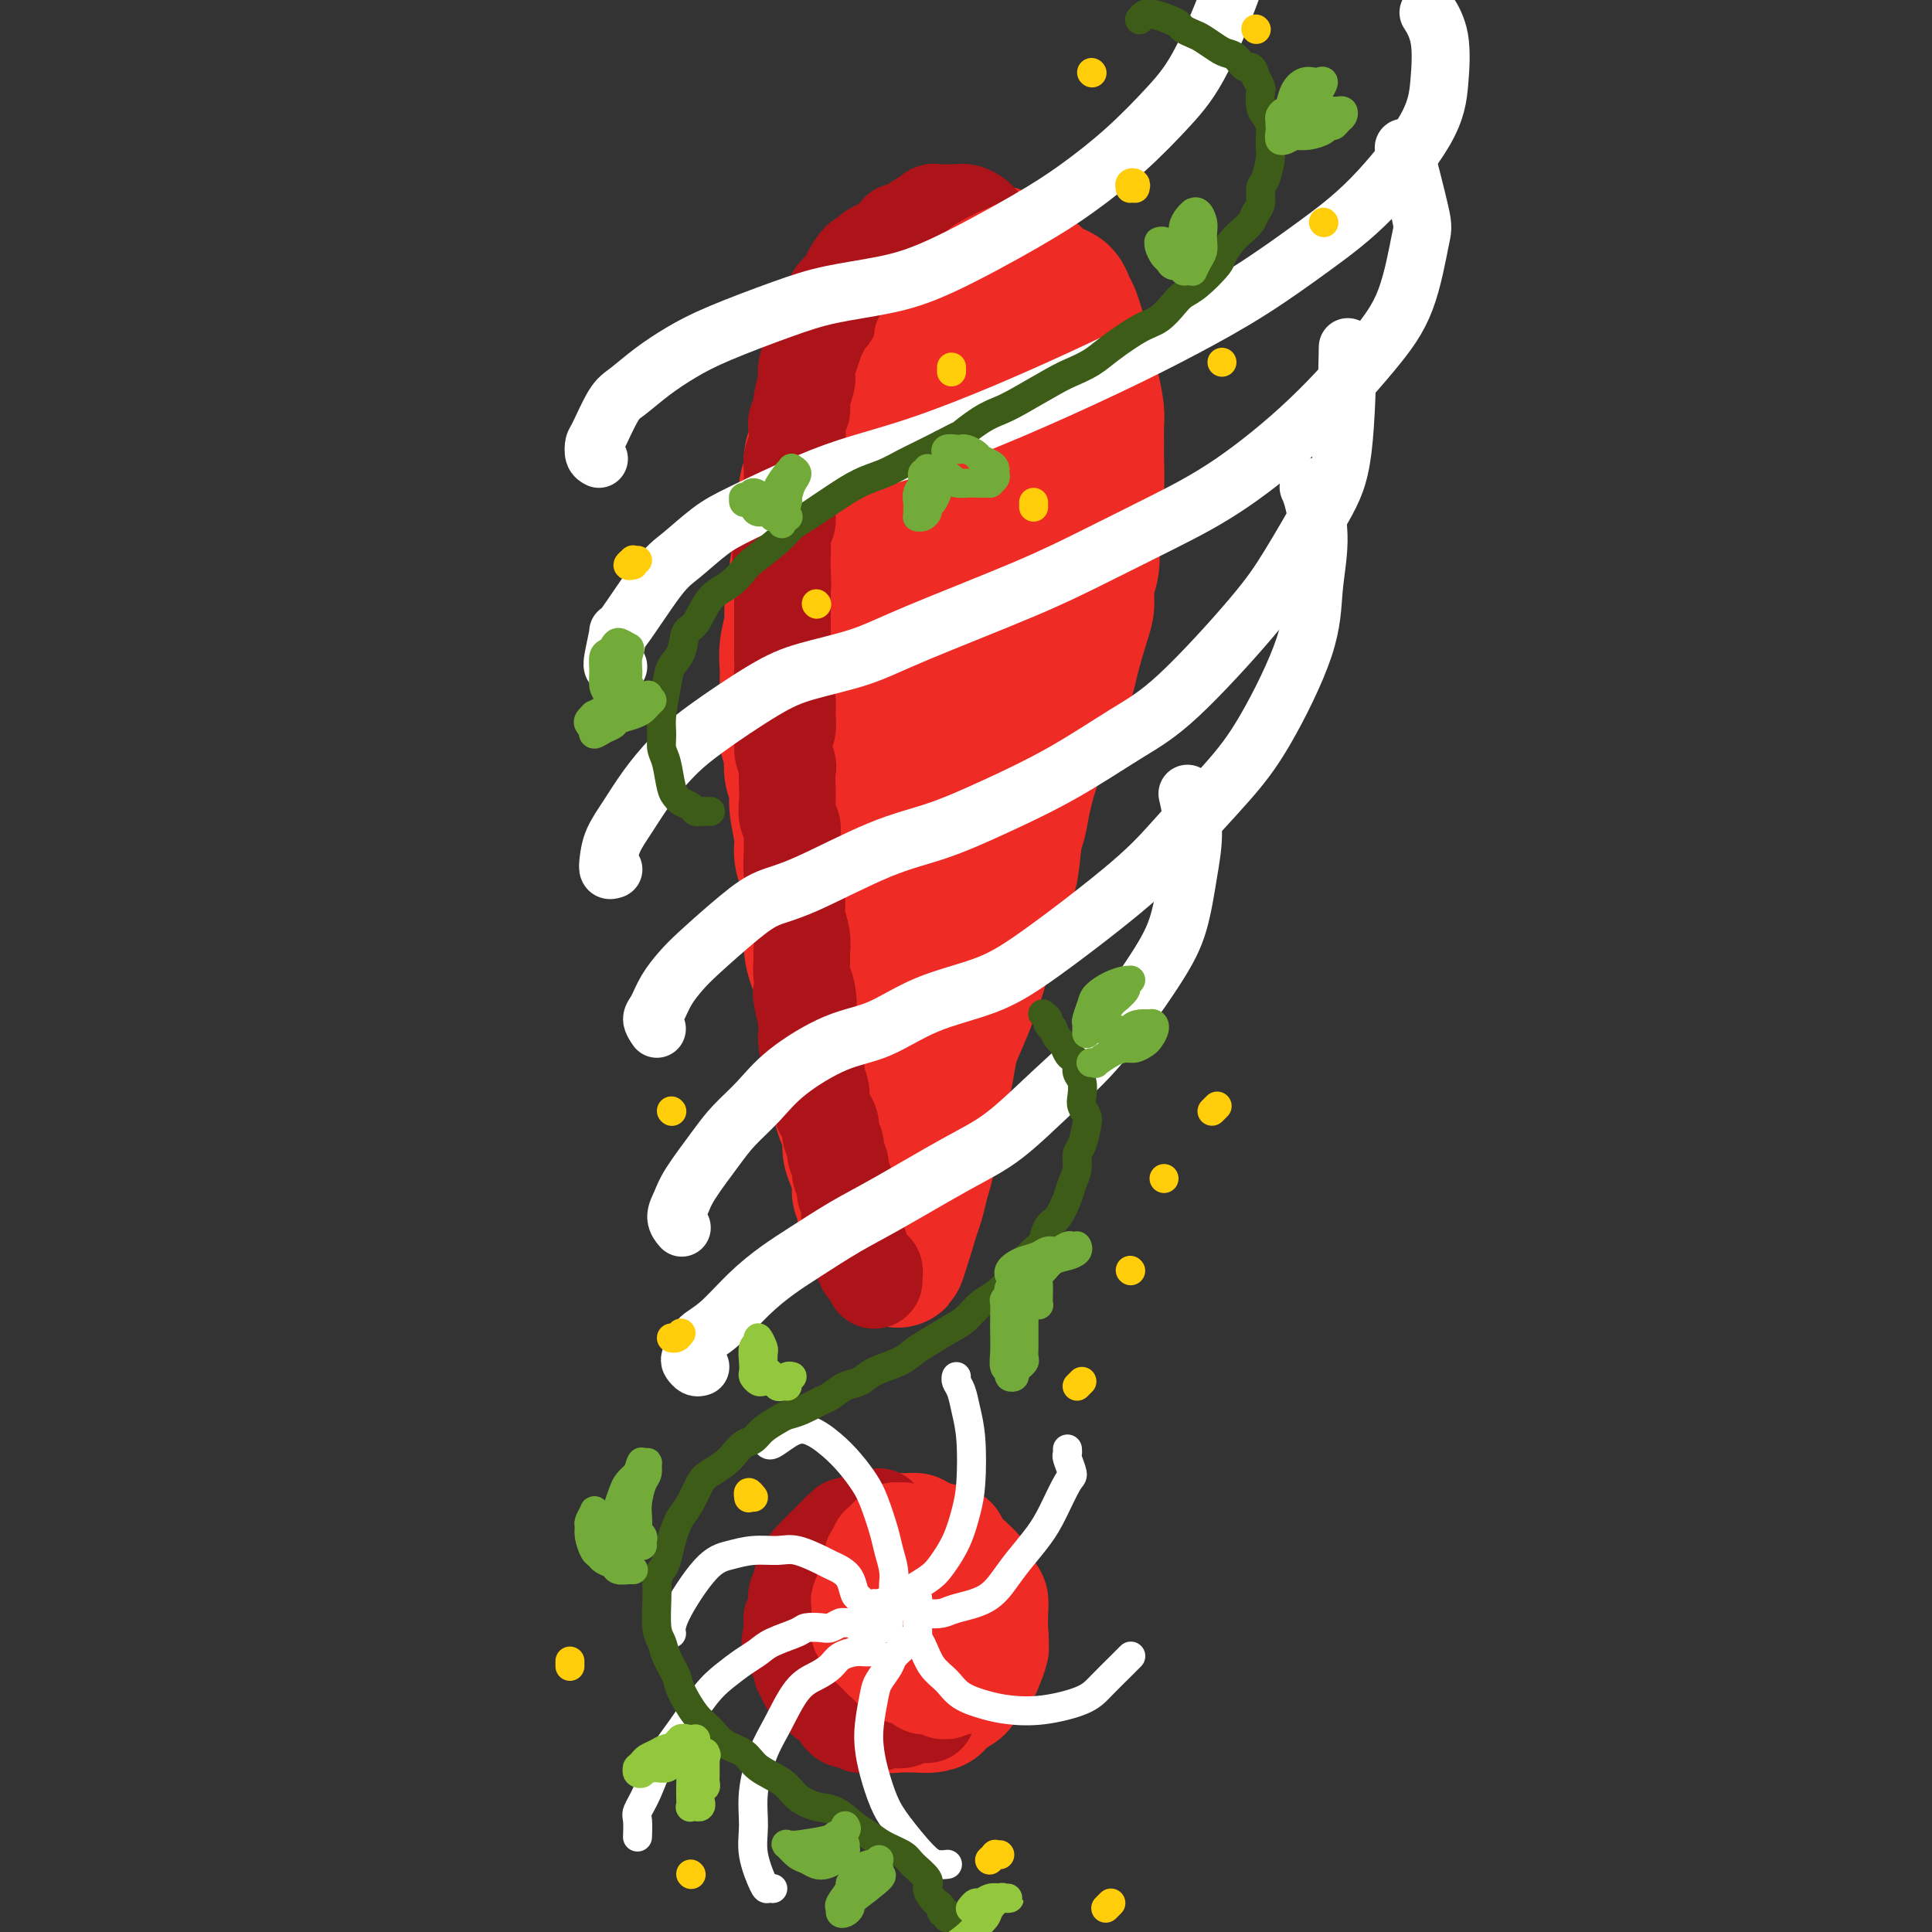 <svg viewBox='0 0 400 400' version='1.1' xmlns='http://www.w3.org/2000/svg' xmlns:xlink='http://www.w3.org/1999/xlink'><rect x="0" y="0" width="400" height="400" fill="#333333" stroke="none"/><g fill='none' stroke='rgb(238,43,36)' stroke-width='28' stroke-linecap='round' stroke-linejoin='round'><path d='M181,255c-0.022,0.096 -0.043,0.192 0,0c0.043,-0.192 0.151,-0.671 0,-1c-0.151,-0.329 -0.562,-0.509 -1,-1c-0.438,-0.491 -0.905,-1.293 -1,-2c-0.095,-0.707 0.181,-1.319 0,-2c-0.181,-0.681 -0.818,-1.431 -1,-2c-0.182,-0.569 0.092,-0.957 0,-2c-0.092,-1.043 -0.549,-2.741 -1,-4c-0.451,-1.259 -0.895,-2.080 -1,-3c-0.105,-0.920 0.130,-1.940 0,-3c-0.130,-1.060 -0.626,-2.161 -1,-3c-0.374,-0.839 -0.626,-1.416 -1,-3c-0.374,-1.584 -0.870,-4.175 -1,-6c-0.130,-1.825 0.106,-2.884 0,-4c-0.106,-1.116 -0.553,-2.290 -1,-4c-0.447,-1.710 -0.894,-3.958 -1,-5c-0.106,-1.042 0.130,-0.879 0,-2c-0.130,-1.121 -0.627,-3.527 -1,-5c-0.373,-1.473 -0.621,-2.014 -1,-3c-0.379,-0.986 -0.890,-2.416 -1,-4c-0.110,-1.584 0.182,-3.320 0,-5c-0.182,-1.680 -0.837,-3.303 -1,-5c-0.163,-1.697 0.168,-3.469 0,-5c-0.168,-1.531 -0.833,-2.821 -1,-4c-0.167,-1.179 0.165,-2.247 0,-4c-0.165,-1.753 -0.828,-4.192 -1,-6c-0.172,-1.808 0.146,-2.987 0,-4c-0.146,-1.013 -0.756,-1.861 -1,-3c-0.244,-1.139 -0.122,-2.570 0,-4'/><path d='M164,156c-0.845,-6.675 -0.958,-3.362 -1,-3c-0.042,0.362 -0.012,-2.225 0,-4c0.012,-1.775 0.007,-2.737 0,-4c-0.007,-1.263 -0.017,-2.826 0,-4c0.017,-1.174 0.061,-1.959 0,-3c-0.061,-1.041 -0.228,-2.339 0,-4c0.228,-1.661 0.850,-3.684 1,-5c0.150,-1.316 -0.171,-1.926 0,-3c0.171,-1.074 0.834,-2.613 1,-4c0.166,-1.387 -0.166,-2.621 0,-4c0.166,-1.379 0.828,-2.904 1,-4c0.172,-1.096 -0.146,-1.763 0,-3c0.146,-1.237 0.756,-3.044 1,-4c0.244,-0.956 0.120,-1.060 0,-2c-0.120,-0.940 -0.238,-2.715 0,-4c0.238,-1.285 0.833,-2.079 1,-3c0.167,-0.921 -0.092,-1.970 0,-3c0.092,-1.030 0.535,-2.043 1,-3c0.465,-0.957 0.952,-1.859 1,-3c0.048,-1.141 -0.343,-2.521 0,-4c0.343,-1.479 1.419,-3.058 2,-4c0.581,-0.942 0.666,-1.249 1,-2c0.334,-0.751 0.918,-1.948 1,-3c0.082,-1.052 -0.339,-1.958 0,-3c0.339,-1.042 1.437,-2.218 2,-3c0.563,-0.782 0.591,-1.168 1,-2c0.409,-0.832 1.198,-2.110 2,-3c0.802,-0.890 1.617,-1.393 2,-2c0.383,-0.607 0.334,-1.317 1,-2c0.666,-0.683 2.047,-1.338 3,-2c0.953,-0.662 1.476,-1.331 2,-2'/><path d='M187,57c2.352,-2.879 1.732,-2.078 2,-2c0.268,0.078 1.423,-0.567 2,-1c0.577,-0.433 0.577,-0.656 1,-1c0.423,-0.344 1.268,-0.811 2,-1c0.732,-0.189 1.352,-0.099 2,0c0.648,0.099 1.323,0.208 2,0c0.677,-0.208 1.355,-0.732 2,-1c0.645,-0.268 1.257,-0.279 2,0c0.743,0.279 1.618,0.848 2,1c0.382,0.152 0.273,-0.114 1,0c0.727,0.114 2.292,0.607 3,1c0.708,0.393 0.560,0.686 1,1c0.440,0.314 1.469,0.648 2,1c0.531,0.352 0.566,0.724 1,1c0.434,0.276 1.268,0.458 2,1c0.732,0.542 1.362,1.443 2,2c0.638,0.557 1.284,0.771 2,1c0.716,0.229 1.501,0.473 2,1c0.499,0.527 0.712,1.337 1,2c0.288,0.663 0.651,1.178 1,2c0.349,0.822 0.685,1.950 1,3c0.315,1.050 0.610,2.021 1,3c0.390,0.979 0.875,1.965 1,3c0.125,1.035 -0.110,2.119 0,3c0.110,0.881 0.565,1.559 1,3c0.435,1.441 0.849,3.646 1,5c0.151,1.354 0.038,1.857 0,3c-0.038,1.143 0.000,2.925 0,4c-0.000,1.075 -0.039,1.443 0,3c0.039,1.557 0.154,4.302 0,6c-0.154,1.698 -0.577,2.349 -1,3'/><path d='M226,104c-0.150,3.670 -0.026,3.346 0,4c0.026,0.654 -0.048,2.285 0,4c0.048,1.715 0.216,3.512 0,5c-0.216,1.488 -0.817,2.665 -1,4c-0.183,1.335 0.050,2.829 0,4c-0.050,1.171 -0.385,2.021 -1,4c-0.615,1.979 -1.512,5.088 -2,7c-0.488,1.912 -0.567,2.627 -1,4c-0.433,1.373 -1.219,3.405 -2,5c-0.781,1.595 -1.557,2.752 -2,4c-0.443,1.248 -0.553,2.588 -1,4c-0.447,1.412 -1.232,2.895 -2,5c-0.768,2.105 -1.519,4.830 -2,7c-0.481,2.170 -0.691,3.783 -1,5c-0.309,1.217 -0.717,2.036 -1,4c-0.283,1.964 -0.442,5.072 -1,7c-0.558,1.928 -1.514,2.675 -2,4c-0.486,1.325 -0.500,3.228 -1,5c-0.500,1.772 -1.486,3.414 -2,5c-0.514,1.586 -0.558,3.117 -1,5c-0.442,1.883 -1.283,4.117 -2,6c-0.717,1.883 -1.309,3.414 -2,5c-0.691,1.586 -1.482,3.228 -2,5c-0.518,1.772 -0.765,3.674 -1,5c-0.235,1.326 -0.458,2.076 -1,4c-0.542,1.924 -1.402,5.022 -2,7c-0.598,1.978 -0.934,2.837 -1,4c-0.066,1.163 0.137,2.631 0,4c-0.137,1.369 -0.614,2.638 -1,4c-0.386,1.362 -0.682,2.818 -1,4c-0.318,1.182 -0.659,2.091 -1,3'/><path d='M189,251c-5.637,19.018 -2.229,5.564 -1,1c1.229,-4.564 0.281,-0.238 0,1c-0.281,1.238 0.106,-0.613 0,-2c-0.106,-1.387 -0.704,-2.310 -1,-4c-0.296,-1.690 -0.290,-4.148 0,-7c0.290,-2.852 0.862,-6.098 1,-9c0.138,-2.902 -0.160,-5.461 0,-10c0.160,-4.539 0.779,-11.057 1,-16c0.221,-4.943 0.045,-8.309 0,-12c-0.045,-3.691 0.039,-7.707 0,-11c-0.039,-3.293 -0.203,-5.862 0,-11c0.203,-5.138 0.774,-12.845 1,-18c0.226,-5.155 0.108,-7.758 0,-11c-0.108,-3.242 -0.205,-7.123 0,-11c0.205,-3.877 0.713,-7.750 1,-11c0.287,-3.250 0.355,-5.878 1,-10c0.645,-4.122 1.869,-9.737 3,-14c1.131,-4.263 2.168,-7.172 3,-10c0.832,-2.828 1.457,-5.573 2,-8c0.543,-2.427 1.003,-4.534 2,-7c0.997,-2.466 2.533,-5.290 3,-7c0.467,-1.710 -0.133,-2.306 0,-3c0.133,-0.694 1.000,-1.487 1,-2c-0.000,-0.513 -0.868,-0.748 -1,-1c-0.132,-0.252 0.470,-0.523 0,0c-0.470,0.523 -2.013,1.839 -3,3c-0.987,1.161 -1.419,2.167 -2,4c-0.581,1.833 -1.310,4.494 -2,7c-0.690,2.506 -1.340,4.859 -2,9c-0.660,4.141 -1.330,10.071 -2,16'/><path d='M194,97c-0.635,6.171 -0.223,9.100 0,13c0.223,3.900 0.256,8.773 0,13c-0.256,4.227 -0.801,7.809 -1,11c-0.199,3.191 -0.052,5.991 0,9c0.052,3.009 0.009,6.227 0,8c-0.009,1.773 0.017,2.101 0,2c-0.017,-0.101 -0.075,-0.632 0,-1c0.075,-0.368 0.284,-0.575 1,-4c0.716,-3.425 1.938,-10.069 3,-15c1.062,-4.931 1.962,-8.149 3,-12c1.038,-3.851 2.212,-8.335 3,-12c0.788,-3.665 1.188,-6.510 2,-9c0.812,-2.490 2.035,-4.623 3,-6c0.965,-1.377 1.673,-1.998 2,-2c0.327,-0.002 0.274,0.615 0,2c-0.274,1.385 -0.769,3.539 -1,6c-0.231,2.461 -0.200,5.229 -1,10c-0.800,4.771 -2.432,11.544 -3,15c-0.568,3.456 -0.071,3.594 0,4c0.071,0.406 -0.282,1.081 0,1c0.282,-0.081 1.200,-0.919 2,-2c0.800,-1.081 1.482,-2.406 2,-5c0.518,-2.594 0.871,-6.458 1,-8c0.129,-1.542 0.035,-0.761 0,-1c-0.035,-0.239 -0.010,-1.497 0,-2c0.010,-0.503 0.005,-0.252 0,0'/></g>
<g fill='none' stroke='rgb(173,20,25)' stroke-width='20' stroke-linecap='round' stroke-linejoin='round'><path d='M181,265c0.006,0.081 0.012,0.162 0,0c-0.012,-0.162 -0.041,-0.568 0,-1c0.041,-0.432 0.151,-0.889 0,-1c-0.151,-0.111 -0.563,0.125 -1,0c-0.437,-0.125 -0.901,-0.610 -1,-1c-0.099,-0.390 0.166,-0.685 0,-1c-0.166,-0.315 -0.761,-0.652 -1,-1c-0.239,-0.348 -0.120,-0.708 0,-1c0.120,-0.292 0.242,-0.515 0,-1c-0.242,-0.485 -0.848,-1.232 -1,-2c-0.152,-0.768 0.151,-1.557 0,-2c-0.151,-0.443 -0.757,-0.541 -1,-1c-0.243,-0.459 -0.122,-1.278 0,-2c0.122,-0.722 0.244,-1.348 0,-2c-0.244,-0.652 -0.854,-1.329 -1,-2c-0.146,-0.671 0.172,-1.334 0,-2c-0.172,-0.666 -0.835,-1.333 -1,-2c-0.165,-0.667 0.167,-1.333 0,-2c-0.167,-0.667 -0.832,-1.334 -1,-2c-0.168,-0.666 0.161,-1.333 0,-2c-0.161,-0.667 -0.813,-1.336 -1,-2c-0.187,-0.664 0.089,-1.322 0,-2c-0.089,-0.678 -0.545,-1.375 -1,-2c-0.455,-0.625 -0.909,-1.178 -1,-2c-0.091,-0.822 0.182,-1.914 0,-3c-0.182,-1.086 -0.819,-2.167 -1,-3c-0.181,-0.833 0.095,-1.416 0,-2c-0.095,-0.584 -0.562,-1.167 -1,-2c-0.438,-0.833 -0.849,-1.917 -1,-3c-0.151,-1.083 -0.043,-2.167 0,-3c0.043,-0.833 0.022,-1.417 0,-2'/><path d='M167,211c-2.182,-8.889 -0.638,-4.110 0,-3c0.638,1.110 0.368,-1.447 0,-3c-0.368,-1.553 -0.834,-2.100 -1,-3c-0.166,-0.900 -0.030,-2.153 0,-3c0.030,-0.847 -0.045,-1.290 0,-2c0.045,-0.710 0.209,-1.689 0,-3c-0.209,-1.311 -0.792,-2.953 -1,-4c-0.208,-1.047 -0.042,-1.498 0,-2c0.042,-0.502 -0.042,-1.055 0,-2c0.042,-0.945 0.208,-2.284 0,-3c-0.208,-0.716 -0.792,-0.810 -1,-2c-0.208,-1.190 -0.042,-3.477 0,-5c0.042,-1.523 -0.041,-2.284 0,-3c0.041,-0.716 0.207,-1.389 0,-2c-0.207,-0.611 -0.786,-1.160 -1,-2c-0.214,-0.840 -0.062,-1.970 0,-3c0.062,-1.030 0.035,-1.959 0,-3c-0.035,-1.041 -0.076,-2.193 0,-3c0.076,-0.807 0.270,-1.270 0,-2c-0.270,-0.730 -1.004,-1.727 -1,-3c0.004,-1.273 0.747,-2.823 1,-4c0.253,-1.177 0.015,-1.982 0,-3c-0.015,-1.018 0.192,-2.249 0,-3c-0.192,-0.751 -0.784,-1.020 -1,-2c-0.216,-0.980 -0.058,-2.669 0,-4c0.058,-1.331 0.016,-2.303 0,-3c-0.016,-0.697 -0.004,-1.118 0,-2c0.004,-0.882 0.001,-2.226 0,-3c-0.001,-0.774 -0.000,-0.978 0,-2c0.000,-1.022 0.000,-2.864 0,-4c-0.000,-1.136 -0.000,-1.568 0,-2'/><path d='M162,123c-0.774,-14.215 -0.208,-5.752 0,-3c0.208,2.752 0.060,-0.206 0,-2c-0.060,-1.794 -0.031,-2.423 0,-3c0.031,-0.577 0.065,-1.103 0,-2c-0.065,-0.897 -0.228,-2.164 0,-3c0.228,-0.836 0.846,-1.239 1,-2c0.154,-0.761 -0.156,-1.880 0,-3c0.156,-1.120 0.778,-2.242 1,-3c0.222,-0.758 0.046,-1.151 0,-2c-0.046,-0.849 0.039,-2.152 0,-3c-0.039,-0.848 -0.203,-1.239 0,-2c0.203,-0.761 0.771,-1.892 1,-3c0.229,-1.108 0.118,-2.192 0,-3c-0.118,-0.808 -0.242,-1.339 0,-2c0.242,-0.661 0.849,-1.450 1,-2c0.151,-0.550 -0.153,-0.860 0,-2c0.153,-1.140 0.762,-3.110 1,-4c0.238,-0.890 0.105,-0.699 0,-1c-0.105,-0.301 -0.183,-1.093 0,-2c0.183,-0.907 0.627,-1.930 1,-3c0.373,-1.070 0.673,-2.187 1,-3c0.327,-0.813 0.679,-1.321 1,-2c0.321,-0.679 0.609,-1.529 1,-2c0.391,-0.471 0.883,-0.564 1,-1c0.117,-0.436 -0.142,-1.214 0,-2c0.142,-0.786 0.686,-1.581 1,-2c0.314,-0.419 0.399,-0.463 1,-1c0.601,-0.537 1.718,-1.567 2,-2c0.282,-0.433 -0.270,-0.271 0,-1c0.270,-0.729 1.363,-2.351 2,-3c0.637,-0.649 0.819,-0.324 1,0'/><path d='M179,54c2.334,-3.584 2.170,-1.542 2,-1c-0.170,0.542 -0.345,-0.414 0,-1c0.345,-0.586 1.210,-0.801 2,-1c0.790,-0.199 1.506,-0.382 2,-1c0.494,-0.618 0.767,-1.672 1,-2c0.233,-0.328 0.426,0.071 1,0c0.574,-0.071 1.530,-0.611 2,-1c0.470,-0.389 0.454,-0.626 1,-1c0.546,-0.374 1.656,-0.885 2,-1c0.344,-0.115 -0.076,0.165 0,0c0.076,-0.165 0.650,-0.776 1,-1c0.350,-0.224 0.478,-0.061 1,0c0.522,0.061 1.439,0.020 2,0c0.561,-0.020 0.765,-0.018 1,0c0.235,0.018 0.501,0.051 1,0c0.499,-0.051 1.230,-0.185 2,0c0.770,0.185 1.577,0.689 2,1c0.423,0.311 0.460,0.430 1,1c0.540,0.570 1.583,1.591 2,2c0.417,0.409 0.209,0.204 0,0'/></g>
<g fill='none' stroke='rgb(238,43,36)' stroke-width='20' stroke-linecap='round' stroke-linejoin='round'><path d='M191,322c-0.479,0.002 -0.957,0.004 -1,0c-0.043,-0.004 0.351,-0.015 0,0c-0.351,0.015 -1.445,0.056 -2,0c-0.555,-0.056 -0.571,-0.208 -1,0c-0.429,0.208 -1.270,0.777 -2,1c-0.730,0.223 -1.347,0.101 -2,0c-0.653,-0.101 -1.340,-0.182 -2,0c-0.660,0.182 -1.291,0.627 -2,1c-0.709,0.373 -1.496,0.676 -2,1c-0.504,0.324 -0.726,0.671 -1,1c-0.274,0.329 -0.599,0.641 -1,1c-0.401,0.359 -0.877,0.766 -1,1c-0.123,0.234 0.107,0.293 0,1c-0.107,0.707 -0.552,2.060 -1,3c-0.448,0.940 -0.901,1.467 -1,2c-0.099,0.533 0.156,1.073 0,2c-0.156,0.927 -0.722,2.240 -1,3c-0.278,0.760 -0.269,0.966 0,2c0.269,1.034 0.797,2.897 1,4c0.203,1.103 0.081,1.447 0,2c-0.081,0.553 -0.122,1.314 0,2c0.122,0.686 0.407,1.298 1,2c0.593,0.702 1.495,1.495 2,2c0.505,0.505 0.613,0.724 1,1c0.387,0.276 1.052,0.611 2,1c0.948,0.389 2.179,0.833 3,1c0.821,0.167 1.231,0.056 2,0c0.769,-0.056 1.897,-0.056 3,0c1.103,0.056 2.182,0.169 3,0c0.818,-0.169 1.377,-0.620 2,-1c0.623,-0.380 1.312,-0.690 2,-1'/><path d='M193,354c2.456,-0.423 2.597,-0.481 3,-1c0.403,-0.519 1.068,-1.498 2,-2c0.932,-0.502 2.131,-0.525 3,-1c0.869,-0.475 1.410,-1.401 2,-2c0.590,-0.599 1.230,-0.870 2,-2c0.770,-1.130 1.670,-3.121 2,-4c0.330,-0.879 0.089,-0.648 0,-1c-0.089,-0.352 -0.027,-1.287 0,-2c0.027,-0.713 0.018,-1.202 0,-2c-0.018,-0.798 -0.045,-1.903 0,-3c0.045,-1.097 0.160,-2.184 0,-3c-0.160,-0.816 -0.596,-1.359 -1,-2c-0.404,-0.641 -0.775,-1.380 -1,-2c-0.225,-0.620 -0.304,-1.122 -1,-2c-0.696,-0.878 -2.011,-2.133 -3,-3c-0.989,-0.867 -1.654,-1.346 -2,-2c-0.346,-0.654 -0.375,-1.481 -1,-2c-0.625,-0.519 -1.847,-0.728 -3,-1c-1.153,-0.272 -2.237,-0.606 -3,-1c-0.763,-0.394 -1.205,-0.848 -2,-1c-0.795,-0.152 -1.942,-0.000 -3,0c-1.058,0.000 -2.028,-0.150 -3,0c-0.972,0.150 -1.947,0.601 -3,1c-1.053,0.399 -2.184,0.745 -3,1c-0.816,0.255 -1.318,0.420 -2,1c-0.682,0.580 -1.545,1.577 -2,2c-0.455,0.423 -0.503,0.274 -1,1c-0.497,0.726 -1.442,2.329 -2,3c-0.558,0.671 -0.727,0.412 -1,1c-0.273,0.588 -0.649,2.025 -1,3c-0.351,0.975 -0.675,1.487 -1,2'/><path d='M168,330c-1.154,2.012 -1.040,2.041 -1,3c0.040,0.959 0.005,2.848 0,4c-0.005,1.152 0.021,1.569 0,2c-0.021,0.431 -0.090,0.878 0,2c0.090,1.122 0.338,2.921 1,4c0.662,1.079 1.738,1.440 2,2c0.262,0.560 -0.289,1.321 0,2c0.289,0.679 1.418,1.277 2,2c0.582,0.723 0.617,1.571 1,2c0.383,0.429 1.116,0.441 2,1c0.884,0.559 1.920,1.666 3,2c1.080,0.334 2.203,-0.106 3,0c0.797,0.106 1.267,0.758 2,1c0.733,0.242 1.728,0.073 3,0c1.272,-0.073 2.820,-0.049 4,0c1.180,0.049 1.993,0.123 3,0c1.007,-0.123 2.210,-0.442 3,-1c0.790,-0.558 1.167,-1.356 2,-2c0.833,-0.644 2.122,-1.133 3,-2c0.878,-0.867 1.347,-2.112 2,-3c0.653,-0.888 1.492,-1.421 2,-2c0.508,-0.579 0.684,-1.205 1,-2c0.316,-0.795 0.772,-1.760 1,-3c0.228,-1.240 0.229,-2.754 0,-4c-0.229,-1.246 -0.688,-2.222 -1,-3c-0.312,-0.778 -0.477,-1.357 -1,-2c-0.523,-0.643 -1.402,-1.349 -2,-2c-0.598,-0.651 -0.913,-1.247 -2,-2c-1.087,-0.753 -2.947,-1.664 -4,-2c-1.053,-0.336 -1.301,-0.096 -2,0c-0.699,0.096 -1.850,0.048 -3,0'/><path d='M192,327c-1.692,-0.360 -1.424,-0.259 -2,0c-0.576,0.259 -1.998,0.677 -3,1c-1.002,0.323 -1.583,0.551 -2,1c-0.417,0.449 -0.669,1.118 -1,2c-0.331,0.882 -0.741,1.978 -1,3c-0.259,1.022 -0.368,1.970 0,3c0.368,1.030 1.213,2.141 2,3c0.787,0.859 1.517,1.467 2,2c0.483,0.533 0.720,0.991 1,1c0.280,0.009 0.604,-0.433 1,-1c0.396,-0.567 0.863,-1.260 1,-2c0.137,-0.740 -0.055,-1.526 0,-2c0.055,-0.474 0.358,-0.635 0,-1c-0.358,-0.365 -1.378,-0.935 -2,-1c-0.622,-0.065 -0.847,0.374 -2,1c-1.153,0.626 -3.233,1.438 -4,2c-0.767,0.562 -0.219,0.875 0,1c0.219,0.125 0.110,0.063 0,0'/></g>
<g fill='none' stroke='rgb(173,20,25)' stroke-width='20' stroke-linecap='round' stroke-linejoin='round'><path d='M182,314c-0.406,0.423 -0.811,0.846 -1,1c-0.189,0.154 -0.160,0.040 0,0c0.160,-0.040 0.451,-0.007 0,0c-0.451,0.007 -1.645,-0.012 -2,0c-0.355,0.012 0.130,0.056 0,0c-0.130,-0.056 -0.876,-0.212 -1,0c-0.124,0.212 0.374,0.793 0,1c-0.374,0.207 -1.620,0.041 -2,0c-0.380,-0.041 0.106,0.045 0,0c-0.106,-0.045 -0.803,-0.220 -1,0c-0.197,0.220 0.106,0.833 0,1c-0.106,0.167 -0.620,-0.114 -1,0c-0.380,0.114 -0.626,0.622 -1,1c-0.374,0.378 -0.875,0.626 -1,1c-0.125,0.374 0.125,0.875 0,1c-0.125,0.125 -0.625,-0.126 -1,0c-0.375,0.126 -0.626,0.629 -1,1c-0.374,0.371 -0.870,0.610 -1,1c-0.130,0.390 0.105,0.931 0,1c-0.105,0.069 -0.549,-0.333 -1,0c-0.451,0.333 -0.909,1.402 -1,2c-0.091,0.598 0.186,0.726 0,1c-0.186,0.274 -0.833,0.693 -1,1c-0.167,0.307 0.148,0.502 0,1c-0.148,0.498 -0.758,1.298 -1,2c-0.242,0.702 -0.117,1.304 0,2c0.117,0.696 0.227,1.486 0,2c-0.227,0.514 -0.792,0.754 -1,1c-0.208,0.246 -0.059,0.499 0,1c0.059,0.501 0.030,1.251 0,2'/><path d='M164,338c-0.833,2.882 -0.415,2.085 0,2c0.415,-0.085 0.828,0.540 1,1c0.172,0.460 0.103,0.753 0,1c-0.103,0.247 -0.239,0.447 0,1c0.239,0.553 0.851,1.457 1,2c0.149,0.543 -0.167,0.723 0,1c0.167,0.277 0.818,0.651 1,1c0.182,0.349 -0.106,0.672 0,1c0.106,0.328 0.606,0.662 1,1c0.394,0.338 0.683,0.682 1,1c0.317,0.318 0.663,0.610 1,1c0.337,0.390 0.664,0.878 1,1c0.336,0.122 0.682,-0.121 1,0c0.318,0.121 0.610,0.607 1,1c0.390,0.393 0.878,0.693 1,1c0.122,0.307 -0.122,0.622 0,1c0.122,0.378 0.609,0.819 1,1c0.391,0.181 0.685,0.102 1,0c0.315,-0.102 0.651,-0.227 1,0c0.349,0.227 0.712,0.807 1,1c0.288,0.193 0.500,0.000 1,0c0.500,-0.000 1.289,0.192 2,0c0.711,-0.192 1.346,-0.770 2,-1c0.654,-0.230 1.328,-0.114 2,0c0.672,0.114 1.343,0.227 2,0c0.657,-0.227 1.300,-0.793 2,-1c0.700,-0.207 1.458,-0.056 2,0c0.542,0.056 0.869,0.016 1,0c0.131,-0.016 0.065,-0.008 0,0'/></g>
<g fill='none' stroke='rgb(238,43,36)' stroke-width='20' stroke-linecap='round' stroke-linejoin='round'><path d='M192,323c-0.414,-0.455 -0.828,-0.909 -1,-1c-0.172,-0.091 -0.102,0.182 0,0c0.102,-0.182 0.237,-0.818 0,-1c-0.237,-0.182 -0.847,0.091 -1,0c-0.153,-0.091 0.151,-0.546 0,-1c-0.151,-0.454 -0.757,-0.906 -1,-1c-0.243,-0.094 -0.121,0.172 0,0c0.121,-0.172 0.243,-0.782 0,-1c-0.243,-0.218 -0.849,-0.044 -1,0c-0.151,0.044 0.153,-0.040 0,0c-0.153,0.040 -0.763,0.206 -1,0c-0.237,-0.206 -0.101,-0.783 0,-1c0.101,-0.217 0.168,-0.073 0,0c-0.168,0.073 -0.571,0.076 -1,0c-0.429,-0.076 -0.886,-0.232 -1,0c-0.114,0.232 0.113,0.850 0,1c-0.113,0.150 -0.565,-0.170 -1,0c-0.435,0.170 -0.852,0.830 -1,1c-0.148,0.170 -0.026,-0.152 0,0c0.026,0.152 -0.045,0.776 0,1c0.045,0.224 0.205,0.049 0,0c-0.205,-0.049 -0.777,0.028 -1,0c-0.223,-0.028 -0.099,-0.161 0,0c0.099,0.161 0.171,0.618 0,1c-0.171,0.382 -0.586,0.691 -1,1'/><path d='M181,322c-0.769,0.721 -0.191,0.024 0,0c0.191,-0.024 -0.005,0.624 0,1c0.005,0.376 0.213,0.481 0,1c-0.213,0.519 -0.845,1.452 -1,2c-0.155,0.548 0.169,0.710 0,1c-0.169,0.290 -0.830,0.707 -1,1c-0.170,0.293 0.151,0.461 0,1c-0.151,0.539 -0.772,1.450 -1,2c-0.228,0.550 -0.061,0.739 0,1c0.061,0.261 0.016,0.595 0,1c-0.016,0.405 -0.004,0.882 0,1c0.004,0.118 0.000,-0.123 0,0c-0.000,0.123 0.004,0.612 0,1c-0.004,0.388 -0.015,0.677 0,1c0.015,0.323 0.055,0.679 0,1c-0.055,0.321 -0.207,0.607 0,1c0.207,0.393 0.772,0.893 1,1c0.228,0.107 0.118,-0.178 0,0c-0.118,0.178 -0.243,0.818 0,1c0.243,0.182 0.854,-0.096 1,0c0.146,0.096 -0.172,0.564 0,1c0.172,0.436 0.835,0.839 1,1c0.165,0.161 -0.167,0.081 0,0c0.167,-0.081 0.833,-0.161 1,0c0.167,0.161 -0.165,0.565 0,1c0.165,0.435 0.828,0.900 1,1c0.172,0.100 -0.147,-0.167 0,0c0.147,0.167 0.761,0.766 1,1c0.239,0.234 0.103,0.101 0,0c-0.103,-0.101 -0.172,-0.172 0,0c0.172,0.172 0.586,0.586 1,1'/><path d='M185,346c1.326,1.233 1.143,0.316 1,0c-0.143,-0.316 -0.244,-0.032 0,0c0.244,0.032 0.835,-0.189 1,0c0.165,0.189 -0.096,0.786 0,1c0.096,0.214 0.548,0.043 1,0c0.452,-0.043 0.905,0.040 1,0c0.095,-0.040 -0.168,-0.203 0,0c0.168,0.203 0.767,0.772 1,1c0.233,0.228 0.100,0.114 0,0c-0.100,-0.114 -0.168,-0.227 0,0c0.168,0.227 0.571,0.793 1,1c0.429,0.207 0.885,0.054 1,0c0.115,-0.054 -0.110,-0.011 0,0c0.110,0.011 0.555,-0.011 1,0c0.445,0.011 0.889,0.057 1,0c0.111,-0.057 -0.111,-0.215 0,0c0.111,0.215 0.555,0.804 1,1c0.445,0.196 0.893,-0.000 1,0c0.107,0.000 -0.125,0.197 0,0c0.125,-0.197 0.607,-0.788 1,-1c0.393,-0.212 0.697,-0.047 1,0c0.303,0.047 0.607,-0.026 1,0c0.393,0.026 0.876,0.151 1,0c0.124,-0.151 -0.111,-0.576 0,-1c0.111,-0.424 0.568,-0.845 1,-1c0.432,-0.155 0.838,-0.044 1,0c0.162,0.044 0.081,0.022 0,0'/><path d='M191,71c0.033,0.130 0.065,0.260 0,0c-0.065,-0.260 -0.229,-0.910 0,-1c0.229,-0.090 0.850,0.379 1,0c0.150,-0.379 -0.170,-1.608 0,-2c0.170,-0.392 0.829,0.052 1,0c0.171,-0.052 -0.146,-0.601 0,-1c0.146,-0.399 0.756,-0.647 1,-1c0.244,-0.353 0.122,-0.812 0,-1c-0.122,-0.188 -0.243,-0.107 0,0c0.243,0.107 0.849,0.240 1,0c0.151,-0.240 -0.153,-0.853 0,-1c0.153,-0.147 0.762,0.172 1,0c0.238,-0.172 0.106,-0.833 0,-1c-0.106,-0.167 -0.186,0.161 0,0c0.186,-0.161 0.639,-0.813 1,-1c0.361,-0.187 0.632,0.089 1,0c0.368,-0.089 0.833,-0.545 1,-1c0.167,-0.455 0.035,-0.909 0,-1c-0.035,-0.091 0.028,0.182 0,0c-0.028,-0.182 -0.147,-0.820 0,-1c0.147,-0.180 0.560,0.096 1,0c0.440,-0.096 0.906,-0.564 1,-1c0.094,-0.436 -0.186,-0.838 0,-1c0.186,-0.162 0.837,-0.082 1,0c0.163,0.082 -0.163,0.166 0,0c0.163,-0.166 0.813,-0.583 1,-1c0.187,-0.417 -0.089,-0.833 0,-1c0.089,-0.167 0.545,-0.083 1,0'/><path d='M204,55c1.968,-2.414 0.387,-0.450 0,0c-0.387,0.450 0.418,-0.615 1,-1c0.582,-0.385 0.939,-0.089 1,0c0.061,0.089 -0.176,-0.029 0,0c0.176,0.029 0.764,0.205 1,0c0.236,-0.205 0.118,-0.791 0,-1c-0.118,-0.209 -0.238,-0.042 0,0c0.238,0.042 0.834,-0.041 1,0c0.166,0.041 -0.096,0.206 0,0c0.096,-0.206 0.552,-0.783 1,-1c0.448,-0.217 0.889,-0.073 1,0c0.111,0.073 -0.107,0.075 0,0c0.107,-0.075 0.539,-0.227 1,0c0.461,0.227 0.950,0.834 1,1c0.050,0.166 -0.341,-0.110 0,0c0.341,0.110 1.412,0.604 2,1c0.588,0.396 0.694,0.694 1,1c0.306,0.306 0.813,0.621 1,1c0.187,0.379 0.053,0.823 0,1c-0.053,0.177 -0.027,0.089 0,0'/></g>
<g fill='none' stroke='rgb(255,255,255)' stroke-width='6' stroke-linecap='round' stroke-linejoin='round'><path d='M183,334c0.415,0.010 0.829,0.019 1,0c0.171,-0.019 0.098,-0.068 0,0c-0.098,0.068 -0.223,0.251 0,0c0.223,-0.251 0.793,-0.937 1,-1c0.207,-0.063 0.052,0.496 0,0c-0.052,-0.496 -0.002,-2.048 0,-3c0.002,-0.952 -0.044,-1.304 0,-2c0.044,-0.696 0.178,-1.736 0,-3c-0.178,-1.264 -0.669,-2.753 -1,-4c-0.331,-1.247 -0.502,-2.251 -1,-4c-0.498,-1.749 -1.322,-4.242 -2,-6c-0.678,-1.758 -1.209,-2.781 -2,-4c-0.791,-1.219 -1.840,-2.634 -3,-4c-1.160,-1.366 -2.430,-2.681 -4,-4c-1.570,-1.319 -3.440,-2.641 -5,-3c-1.560,-0.359 -2.810,0.244 -4,1c-1.190,0.756 -2.320,1.665 -3,2c-0.680,0.335 -0.908,0.096 -1,0c-0.092,-0.096 -0.046,-0.048 0,0'/><path d='M181,332c0.108,0.103 0.216,0.206 1,0c0.784,-0.206 2.244,-0.720 3,-1c0.756,-0.280 0.808,-0.324 2,-1c1.192,-0.676 3.524,-1.982 5,-3c1.476,-1.018 2.095,-1.748 3,-3c0.905,-1.252 2.096,-3.027 3,-5c0.904,-1.973 1.522,-4.146 2,-6c0.478,-1.854 0.818,-3.389 1,-6c0.182,-2.611 0.206,-6.297 0,-9c-0.206,-2.703 -0.644,-4.423 -1,-6c-0.356,-1.577 -0.632,-3.010 -1,-4c-0.368,-0.990 -0.830,-1.536 -1,-2c-0.170,-0.464 -0.049,-0.847 0,-1c0.049,-0.153 0.024,-0.077 0,0'/><path d='M185,333c0.039,-0.036 0.078,-0.073 0,0c-0.078,0.073 -0.274,0.255 0,0c0.274,-0.255 1.018,-0.947 2,-1c0.982,-0.053 2.202,0.531 3,1c0.798,0.469 1.176,0.821 2,1c0.824,0.179 2.095,0.184 3,0c0.905,-0.184 1.442,-0.558 3,-1c1.558,-0.442 4.135,-0.951 6,-2c1.865,-1.049 3.017,-2.638 4,-4c0.983,-1.362 1.795,-2.495 3,-4c1.205,-1.505 2.802,-3.380 4,-5c1.198,-1.620 1.995,-2.983 3,-5c1.005,-2.017 2.217,-4.688 3,-6c0.783,-1.312 1.138,-1.266 1,-2c-0.138,-0.734 -0.769,-2.248 -1,-3c-0.231,-0.752 -0.062,-0.741 0,-1c0.062,-0.259 0.018,-0.788 0,-1c-0.018,-0.212 -0.009,-0.106 0,0'/><path d='M190,331c0.001,0.273 0.003,0.547 0,1c-0.003,0.453 -0.010,1.087 0,2c0.010,0.913 0.036,2.106 0,3c-0.036,0.894 -0.136,1.489 0,2c0.136,0.511 0.507,0.939 1,2c0.493,1.061 1.109,2.757 2,4c0.891,1.243 2.058,2.033 3,3c0.942,0.967 1.659,2.110 3,3c1.341,0.890 3.306,1.527 5,2c1.694,0.473 3.118,0.783 5,1c1.882,0.217 4.221,0.342 7,0c2.779,-0.342 5.999,-1.150 8,-2c2.001,-0.850 2.784,-1.743 4,-3c1.216,-1.257 2.866,-2.877 4,-4c1.134,-1.123 1.753,-1.749 2,-2c0.247,-0.251 0.124,-0.125 0,0'/><path d='M190,338c-0.789,0.782 -1.577,1.564 -2,2c-0.423,0.436 -0.480,0.526 -1,1c-0.520,0.474 -1.502,1.333 -2,2c-0.498,0.667 -0.512,1.143 -1,2c-0.488,0.857 -1.449,2.096 -2,3c-0.551,0.904 -0.692,1.473 -1,3c-0.308,1.527 -0.783,4.012 -1,6c-0.217,1.988 -0.175,3.478 0,5c0.175,1.522 0.483,3.077 1,5c0.517,1.923 1.242,4.214 2,6c0.758,1.786 1.548,3.067 3,5c1.452,1.933 3.564,4.518 5,6c1.436,1.482 2.194,1.861 3,2c0.806,0.139 1.659,0.040 2,0c0.341,-0.040 0.171,-0.020 0,0'/><path d='M181,342c0.093,0.001 0.187,0.003 0,0c-0.187,-0.003 -0.654,-0.009 -1,0c-0.346,0.009 -0.570,0.033 -1,0c-0.430,-0.033 -1.065,-0.123 -2,0c-0.935,0.123 -2.168,0.458 -3,1c-0.832,0.542 -1.262,1.292 -2,2c-0.738,0.708 -1.785,1.373 -3,2c-1.215,0.627 -2.598,1.216 -4,3c-1.402,1.784 -2.822,4.764 -4,7c-1.178,2.236 -2.113,3.727 -3,6c-0.887,2.273 -1.727,5.327 -2,8c-0.273,2.673 0.022,4.965 0,7c-0.022,2.035 -0.359,3.813 0,6c0.359,2.187 1.416,4.782 2,6c0.584,1.218 0.696,1.059 1,1c0.304,-0.059 0.801,-0.017 1,0c0.199,0.017 0.099,0.008 0,0'/><path d='M184,336c-0.414,-0.113 -0.828,-0.226 -1,0c-0.172,0.226 -0.102,0.793 0,1c0.102,0.207 0.237,0.056 0,0c-0.237,-0.056 -0.846,-0.015 -1,0c-0.154,0.015 0.148,0.004 0,0c-0.148,-0.004 -0.746,0.000 -1,0c-0.254,-0.000 -0.166,-0.004 0,0c0.166,0.004 0.409,0.015 0,0c-0.409,-0.015 -1.471,-0.058 -2,0c-0.529,0.058 -0.526,0.215 -1,0c-0.474,-0.215 -1.424,-0.804 -2,-1c-0.576,-0.196 -0.778,-0.001 -1,0c-0.222,0.001 -0.465,-0.194 -1,0c-0.535,0.194 -1.361,0.776 -2,1c-0.639,0.224 -1.091,0.091 -2,0c-0.909,-0.091 -2.276,-0.138 -3,0c-0.724,0.138 -0.805,0.463 -2,1c-1.195,0.537 -3.504,1.288 -5,2c-1.496,0.712 -2.178,1.386 -3,2c-0.822,0.614 -1.784,1.168 -3,2c-1.216,0.832 -2.685,1.940 -4,3c-1.315,1.060 -2.475,2.070 -4,4c-1.525,1.930 -3.414,4.781 -5,7c-1.586,2.219 -2.870,3.807 -4,6c-1.130,2.193 -2.107,4.991 -3,7c-0.893,2.009 -1.703,3.229 -2,4c-0.297,0.771 -0.080,1.092 0,2c0.080,0.908 0.023,2.402 0,3c-0.023,0.598 -0.011,0.299 0,0'/><path d='M181,334c0.233,-0.015 0.466,-0.030 0,0c-0.466,0.030 -1.630,0.104 -2,0c-0.370,-0.104 0.053,-0.384 0,-1c-0.053,-0.616 -0.581,-1.566 -1,-2c-0.419,-0.434 -0.728,-0.353 -1,-1c-0.272,-0.647 -0.505,-2.023 -1,-3c-0.495,-0.977 -1.250,-1.554 -2,-2c-0.750,-0.446 -1.494,-0.761 -2,-1c-0.506,-0.239 -0.774,-0.401 -2,-1c-1.226,-0.599 -3.410,-1.635 -5,-2c-1.590,-0.365 -2.588,-0.057 -4,0c-1.412,0.057 -3.240,-0.135 -5,0c-1.760,0.135 -3.452,0.597 -5,1c-1.548,0.403 -2.951,0.747 -5,3c-2.049,2.253 -4.744,6.414 -6,9c-1.256,2.586 -1.073,3.596 -1,4c0.073,0.404 0.037,0.202 0,0'/></g>
<g fill='none' stroke='rgb(255,255,255)' stroke-width='12' stroke-linecap='round' stroke-linejoin='round'><path d='M145,283c-0.317,0.096 -0.634,0.192 -1,0c-0.366,-0.192 -0.781,-0.671 -1,-1c-0.219,-0.329 -0.241,-0.509 0,-1c0.241,-0.491 0.744,-1.292 1,-2c0.256,-0.708 0.263,-1.321 1,-2c0.737,-0.679 2.204,-1.423 4,-3c1.796,-1.577 3.921,-3.986 6,-6c2.079,-2.014 4.111,-3.634 6,-5c1.889,-1.366 3.635,-2.479 6,-4c2.365,-1.521 5.350,-3.450 8,-5c2.650,-1.550 4.965,-2.720 9,-5c4.035,-2.280 9.790,-5.671 14,-8c4.210,-2.329 6.875,-3.595 10,-6c3.125,-2.405 6.710,-5.949 10,-9c3.290,-3.051 6.284,-5.607 10,-10c3.716,-4.393 8.155,-10.621 11,-15c2.845,-4.379 4.097,-6.908 5,-10c0.903,-3.092 1.459,-6.746 2,-10c0.541,-3.254 1.069,-6.107 1,-9c-0.069,-2.893 -0.734,-5.827 -1,-7c-0.266,-1.173 -0.133,-0.587 0,0'/><path d='M141,254c0.137,0.155 0.273,0.310 0,0c-0.273,-0.310 -0.956,-1.085 -1,-2c-0.044,-0.915 0.549,-1.968 1,-3c0.451,-1.032 0.758,-2.041 2,-4c1.242,-1.959 3.417,-4.868 5,-7c1.583,-2.132 2.573,-3.489 4,-5c1.427,-1.511 3.292,-3.177 5,-5c1.708,-1.823 3.258,-3.802 6,-6c2.742,-2.198 6.676,-4.613 10,-6c3.324,-1.387 6.039,-1.744 9,-3c2.961,-1.256 6.166,-3.412 10,-5c3.834,-1.588 8.295,-2.610 12,-4c3.705,-1.390 6.654,-3.148 12,-7c5.346,-3.852 13.089,-9.797 18,-14c4.911,-4.203 6.989,-6.665 10,-10c3.011,-3.335 6.955,-7.543 10,-11c3.045,-3.457 5.191,-6.161 8,-11c2.809,-4.839 6.280,-11.812 8,-17c1.720,-5.188 1.690,-8.592 2,-12c0.310,-3.408 0.959,-6.821 1,-10c0.041,-3.179 -0.528,-6.125 -1,-8c-0.472,-1.875 -0.849,-2.679 -1,-3c-0.151,-0.321 -0.075,-0.161 0,0'/><path d='M136,213c-0.495,-0.713 -0.990,-1.426 -1,-2c-0.010,-0.574 0.464,-1.010 1,-2c0.536,-0.990 1.135,-2.534 2,-4c0.865,-1.466 1.997,-2.853 3,-4c1.003,-1.147 1.877,-2.054 4,-4c2.123,-1.946 5.494,-4.932 8,-7c2.506,-2.068 4.148,-3.219 6,-4c1.852,-0.781 3.914,-1.192 8,-3c4.086,-1.808 10.197,-5.014 15,-7c4.803,-1.986 8.299,-2.751 12,-4c3.701,-1.249 7.609,-2.982 12,-5c4.391,-2.018 9.266,-4.322 14,-7c4.734,-2.678 9.326,-5.729 13,-8c3.674,-2.271 6.431,-3.762 11,-8c4.569,-4.238 10.951,-11.223 15,-16c4.049,-4.777 5.764,-7.346 8,-11c2.236,-3.654 4.991,-8.392 7,-12c2.009,-3.608 3.272,-6.087 4,-12c0.728,-5.913 0.922,-15.261 1,-19c0.078,-3.739 0.039,-1.870 0,0'/><path d='M127,180c-0.410,0.136 -0.820,0.271 -1,0c-0.180,-0.271 -0.128,-0.949 0,-2c0.128,-1.051 0.334,-2.475 1,-4c0.666,-1.525 1.793,-3.149 3,-5c1.207,-1.851 2.495,-3.927 4,-6c1.505,-2.073 3.229,-4.143 5,-6c1.771,-1.857 3.589,-3.500 7,-6c3.411,-2.500 8.413,-5.857 12,-8c3.587,-2.143 5.758,-3.071 9,-4c3.242,-0.929 7.555,-1.860 11,-3c3.445,-1.140 6.023,-2.490 12,-5c5.977,-2.510 15.352,-6.180 22,-9c6.648,-2.820 10.569,-4.789 15,-7c4.431,-2.211 9.371,-4.664 14,-7c4.629,-2.336 8.946,-4.556 14,-8c5.054,-3.444 10.846,-8.113 16,-13c5.154,-4.887 9.671,-9.991 13,-14c3.329,-4.009 5.469,-6.922 7,-11c1.531,-4.078 2.452,-9.320 3,-12c0.548,-2.680 0.725,-2.799 0,-6c-0.725,-3.201 -2.350,-9.486 -3,-12c-0.650,-2.514 -0.325,-1.257 0,0'/><path d='M128,138c-0.387,0.063 -0.775,0.127 -1,0c-0.225,-0.127 -0.289,-0.444 0,-2c0.289,-1.556 0.929,-4.353 1,-5c0.071,-0.647 -0.428,0.854 1,-1c1.428,-1.854 4.784,-7.062 7,-10c2.216,-2.938 3.294,-3.605 5,-5c1.706,-1.395 4.040,-3.518 6,-5c1.960,-1.482 3.546,-2.321 7,-4c3.454,-1.679 8.777,-4.197 13,-6c4.223,-1.803 7.348,-2.892 11,-4c3.652,-1.108 7.833,-2.235 13,-4c5.167,-1.765 11.322,-4.167 18,-7c6.678,-2.833 13.880,-6.098 20,-9c6.120,-2.902 11.160,-5.442 16,-8c4.840,-2.558 9.482,-5.135 14,-8c4.518,-2.865 8.911,-6.019 13,-9c4.089,-2.981 7.873,-5.791 12,-10c4.127,-4.209 8.598,-9.819 11,-14c2.402,-4.181 2.737,-6.935 3,-10c0.263,-3.065 0.455,-6.441 0,-9c-0.455,-2.559 -1.559,-4.303 -2,-5c-0.441,-0.697 -0.221,-0.349 0,0'/><path d='M124,95c-0.412,-0.213 -0.825,-0.426 -1,-1c-0.175,-0.574 -0.114,-1.511 0,-2c0.114,-0.489 0.279,-0.532 1,-2c0.721,-1.468 1.998,-4.362 3,-6c1.002,-1.638 1.728,-2.021 3,-3c1.272,-0.979 3.090,-2.556 5,-4c1.910,-1.444 3.911,-2.757 6,-4c2.089,-1.243 4.267,-2.418 8,-4c3.733,-1.582 9.020,-3.573 13,-5c3.980,-1.427 6.654,-2.290 10,-3c3.346,-0.710 7.364,-1.267 11,-2c3.636,-0.733 6.890,-1.642 12,-4c5.110,-2.358 12.075,-6.163 17,-9c4.925,-2.837 7.809,-4.704 11,-7c3.191,-2.296 6.687,-5.022 10,-8c3.313,-2.978 6.443,-6.210 9,-9c2.557,-2.790 4.542,-5.140 7,-10c2.458,-4.860 5.388,-12.230 7,-17c1.612,-4.770 1.906,-6.938 2,-10c0.094,-3.062 -0.014,-7.017 0,-10c0.014,-2.983 0.148,-4.996 -1,-8c-1.148,-3.004 -3.578,-7.001 -5,-9c-1.422,-1.999 -1.835,-2.000 -2,-2c-0.165,-0.000 -0.083,-0.000 0,0'/></g>
<g fill='none' stroke='rgb(61,92,24)' stroke-width='6' stroke-linecap='round' stroke-linejoin='round'><path d='M199,397c-0.342,0.009 -0.684,0.017 -1,0c-0.316,-0.017 -0.606,-0.060 -1,0c-0.394,0.060 -0.893,0.223 -1,0c-0.107,-0.223 0.179,-0.832 0,-1c-0.179,-0.168 -0.823,0.107 -1,0c-0.177,-0.107 0.113,-0.594 0,-1c-0.113,-0.406 -0.629,-0.731 -1,-1c-0.371,-0.269 -0.597,-0.481 -1,-1c-0.403,-0.519 -0.982,-1.346 -1,-2c-0.018,-0.654 0.526,-1.134 0,-2c-0.526,-0.866 -2.121,-2.118 -3,-3c-0.879,-0.882 -1.042,-1.396 -2,-2c-0.958,-0.604 -2.709,-1.299 -4,-2c-1.291,-0.701 -2.121,-1.408 -3,-2c-0.879,-0.592 -1.808,-1.068 -3,-2c-1.192,-0.932 -2.648,-2.321 -4,-3c-1.352,-0.679 -2.601,-0.647 -4,-1c-1.399,-0.353 -2.948,-1.091 -4,-2c-1.052,-0.909 -1.608,-1.990 -3,-3c-1.392,-1.010 -3.621,-1.948 -5,-3c-1.379,-1.052 -1.907,-2.218 -3,-3c-1.093,-0.782 -2.750,-1.180 -4,-2c-1.250,-0.820 -2.093,-2.060 -3,-3c-0.907,-0.940 -1.878,-1.578 -3,-3c-1.122,-1.422 -2.395,-3.627 -3,-5c-0.605,-1.373 -0.540,-1.915 -1,-3c-0.460,-1.085 -1.444,-2.713 -2,-4c-0.556,-1.287 -0.685,-2.231 -1,-3c-0.315,-0.769 -0.816,-1.361 -1,-3c-0.184,-1.639 -0.053,-4.325 0,-6c0.053,-1.675 0.026,-2.337 0,-3'/><path d='M136,328c0.178,-2.004 0.624,-2.514 1,-3c0.376,-0.486 0.681,-0.947 1,-2c0.319,-1.053 0.652,-2.698 1,-4c0.348,-1.302 0.711,-2.260 1,-3c0.289,-0.740 0.504,-1.262 1,-2c0.496,-0.738 1.274,-1.692 2,-3c0.726,-1.308 1.402,-2.970 2,-4c0.598,-1.030 1.119,-1.427 2,-2c0.881,-0.573 2.122,-1.322 3,-2c0.878,-0.678 1.394,-1.284 2,-2c0.606,-0.716 1.303,-1.540 2,-2c0.697,-0.460 1.396,-0.556 2,-1c0.604,-0.444 1.114,-1.236 2,-2c0.886,-0.764 2.148,-1.499 3,-2c0.852,-0.501 1.295,-0.768 2,-1c0.705,-0.232 1.673,-0.428 3,-1c1.327,-0.572 3.014,-1.518 4,-2c0.986,-0.482 1.272,-0.499 2,-1c0.728,-0.501 1.900,-1.485 3,-2c1.100,-0.515 2.130,-0.559 3,-1c0.870,-0.441 1.580,-1.277 3,-2c1.420,-0.723 3.548,-1.333 5,-2c1.452,-0.667 2.226,-1.390 3,-2c0.774,-0.610 1.546,-1.107 3,-2c1.454,-0.893 3.588,-2.183 5,-3c1.412,-0.817 2.102,-1.162 3,-2c0.898,-0.838 2.003,-2.169 3,-3c0.997,-0.831 1.886,-1.161 3,-2c1.114,-0.839 2.454,-2.187 3,-3c0.546,-0.813 0.299,-1.089 1,-2c0.701,-0.911 2.351,-2.455 4,-4'/><path d='M214,259c2.583,-2.455 2.040,-1.591 2,-2c-0.040,-0.409 0.424,-2.090 1,-3c0.576,-0.910 1.264,-1.049 2,-2c0.736,-0.951 1.521,-2.714 2,-4c0.479,-1.286 0.654,-2.095 1,-3c0.346,-0.905 0.864,-1.905 1,-3c0.136,-1.095 -0.111,-2.286 0,-3c0.111,-0.714 0.579,-0.953 1,-2c0.421,-1.047 0.793,-2.903 1,-4c0.207,-1.097 0.248,-1.434 0,-2c-0.248,-0.566 -0.784,-1.360 -1,-2c-0.216,-0.640 -0.114,-1.127 0,-2c0.114,-0.873 0.238,-2.131 0,-3c-0.238,-0.869 -0.837,-1.350 -1,-2c-0.163,-0.650 0.111,-1.468 0,-2c-0.111,-0.532 -0.608,-0.777 -1,-1c-0.392,-0.223 -0.678,-0.423 -1,-1c-0.322,-0.577 -0.679,-1.531 -1,-2c-0.321,-0.469 -0.607,-0.454 -1,-1c-0.393,-0.546 -0.894,-1.653 -1,-2c-0.106,-0.347 0.181,0.064 0,0c-0.181,-0.064 -0.832,-0.605 -1,-1c-0.168,-0.395 0.147,-0.645 0,-1c-0.147,-0.355 -0.756,-0.816 -1,-1c-0.244,-0.184 -0.122,-0.092 0,0'/><path d='M147,168c0.090,-0.002 0.180,-0.003 0,0c-0.180,0.003 -0.629,0.012 -1,0c-0.371,-0.012 -0.663,-0.045 -1,0c-0.337,0.045 -0.720,0.166 -1,0c-0.280,-0.166 -0.456,-0.621 -1,-1c-0.544,-0.379 -1.456,-0.681 -2,-1c-0.544,-0.319 -0.720,-0.654 -1,-1c-0.280,-0.346 -0.664,-0.701 -1,-2c-0.336,-1.299 -0.623,-3.540 -1,-5c-0.377,-1.460 -0.845,-2.138 -1,-3c-0.155,-0.862 0.004,-1.909 0,-3c-0.004,-1.091 -0.170,-2.226 0,-4c0.170,-1.774 0.678,-4.188 1,-6c0.322,-1.812 0.458,-3.024 1,-4c0.542,-0.976 1.488,-1.716 2,-3c0.512,-1.284 0.589,-3.111 1,-4c0.411,-0.889 1.157,-0.841 2,-2c0.843,-1.159 1.783,-3.524 3,-5c1.217,-1.476 2.709,-2.062 4,-3c1.291,-0.938 2.379,-2.229 3,-3c0.621,-0.771 0.774,-1.022 2,-2c1.226,-0.978 3.523,-2.684 5,-4c1.477,-1.316 2.134,-2.243 3,-3c0.866,-0.757 1.943,-1.343 3,-2c1.057,-0.657 2.095,-1.383 3,-2c0.905,-0.617 1.676,-1.124 3,-2c1.324,-0.876 3.200,-2.122 5,-3c1.800,-0.878 3.524,-1.390 5,-2c1.476,-0.610 2.705,-1.318 4,-2c1.295,-0.682 2.656,-1.338 4,-2c1.344,-0.662 2.672,-1.331 4,-2'/><path d='M195,92c5.514,-2.929 3.798,-1.751 4,-2c0.202,-0.249 2.321,-1.925 4,-3c1.679,-1.075 2.917,-1.547 4,-2c1.083,-0.453 2.009,-0.885 4,-2c1.991,-1.115 5.046,-2.911 7,-4c1.954,-1.089 2.805,-1.470 4,-2c1.195,-0.530 2.733,-1.209 4,-2c1.267,-0.791 2.264,-1.693 4,-3c1.736,-1.307 4.210,-3.020 6,-4c1.790,-0.980 2.897,-1.229 4,-2c1.103,-0.771 2.203,-2.064 3,-3c0.797,-0.936 1.291,-1.514 2,-2c0.709,-0.486 1.632,-0.878 3,-2c1.368,-1.122 3.183,-2.972 4,-4c0.817,-1.028 0.638,-1.234 1,-2c0.362,-0.766 1.264,-2.091 2,-3c0.736,-0.909 1.307,-1.403 2,-2c0.693,-0.597 1.509,-1.299 2,-2c0.491,-0.701 0.657,-1.403 1,-2c0.343,-0.597 0.862,-1.089 1,-2c0.138,-0.911 -0.107,-2.240 0,-3c0.107,-0.760 0.565,-0.952 1,-2c0.435,-1.048 0.846,-2.953 1,-4c0.154,-1.047 0.052,-1.238 0,-2c-0.052,-0.762 -0.053,-2.096 0,-3c0.053,-0.904 0.158,-1.379 0,-2c-0.158,-0.621 -0.581,-1.387 -1,-2c-0.419,-0.613 -0.834,-1.071 -1,-2c-0.166,-0.929 -0.083,-2.327 0,-3c0.083,-0.673 0.167,-0.621 0,-1c-0.167,-0.379 -0.583,-1.190 -1,-2'/><path d='M260,16c-0.823,-2.976 -1.379,-1.914 -2,-2c-0.621,-0.086 -1.307,-1.318 -2,-2c-0.693,-0.682 -1.394,-0.813 -2,-1c-0.606,-0.187 -1.117,-0.431 -2,-1c-0.883,-0.569 -2.136,-1.462 -3,-2c-0.864,-0.538 -1.337,-0.722 -2,-1c-0.663,-0.278 -1.515,-0.650 -2,-1c-0.485,-0.350 -0.603,-0.679 -1,-1c-0.397,-0.321 -1.073,-0.636 -2,-1c-0.927,-0.364 -2.104,-0.778 -3,-1c-0.896,-0.222 -1.510,-0.252 -2,0c-0.490,0.252 -0.854,0.786 -1,1c-0.146,0.214 -0.073,0.107 0,0'/></g>
<g fill='none' stroke='rgb(115,171,58)' stroke-width='6' stroke-linecap='round' stroke-linejoin='round'><path d='M182,385c-0.372,0.446 -0.743,0.893 -1,1c-0.257,0.107 -0.399,-0.125 -1,0c-0.601,0.125 -1.662,0.609 -2,1c-0.338,0.391 0.045,0.690 0,1c-0.045,0.310 -0.520,0.632 -1,1c-0.480,0.368 -0.967,0.782 -1,1c-0.033,0.218 0.386,0.241 0,1c-0.386,0.759 -1.578,2.253 -2,3c-0.422,0.747 -0.074,0.746 0,1c0.074,0.254 -0.125,0.762 0,1c0.125,0.238 0.574,0.207 1,0c0.426,-0.207 0.828,-0.591 1,-1c0.172,-0.409 0.113,-0.845 0,-1c-0.113,-0.155 -0.282,-0.031 1,-1c1.282,-0.969 4.014,-3.033 5,-4c0.986,-0.967 0.227,-0.837 0,-1c-0.227,-0.163 0.078,-0.618 0,-1c-0.078,-0.382 -0.539,-0.691 -1,-1'/><path d='M181,386c-0.156,-0.467 -0.044,-0.133 0,0c0.044,0.133 0.022,0.067 0,0'/><path d='M175,378c0.213,0.332 0.426,0.663 0,1c-0.426,0.337 -1.491,0.679 -2,1c-0.509,0.321 -0.464,0.620 -2,1c-1.536,0.380 -4.654,0.841 -6,1c-1.346,0.159 -0.919,0.017 -1,0c-0.081,-0.017 -0.671,0.090 -1,0c-0.329,-0.090 -0.398,-0.377 0,0c0.398,0.377 1.262,1.419 2,2c0.738,0.581 1.349,0.703 2,1c0.651,0.297 1.341,0.769 2,1c0.659,0.231 1.287,0.221 2,0c0.713,-0.221 1.512,-0.651 2,-1c0.488,-0.349 0.667,-0.615 1,-1c0.333,-0.385 0.821,-0.888 1,-1c0.179,-0.112 0.048,0.166 0,0c-0.048,-0.166 -0.013,-0.775 0,-1c0.013,-0.225 0.004,-0.064 0,0c-0.004,0.064 -0.002,0.032 0,0'/><path d='M131,325c0.128,-0.002 0.257,-0.003 0,0c-0.257,0.003 -0.899,0.012 -1,0c-0.101,-0.012 0.338,-0.045 0,0c-0.338,0.045 -1.452,0.169 -2,0c-0.548,-0.169 -0.529,-0.629 -1,-1c-0.471,-0.371 -1.432,-0.653 -2,-1c-0.568,-0.347 -0.742,-0.760 -1,-1c-0.258,-0.240 -0.601,-0.306 -1,-1c-0.399,-0.694 -0.853,-2.015 -1,-3c-0.147,-0.985 0.013,-1.633 0,-2c-0.013,-0.367 -0.200,-0.453 0,-1c0.200,-0.547 0.788,-1.556 1,-2c0.212,-0.444 0.047,-0.323 0,0c-0.047,0.323 0.024,0.848 0,1c-0.024,0.152 -0.142,-0.068 0,0c0.142,0.068 0.545,0.425 1,1c0.455,0.575 0.962,1.369 1,2c0.038,0.631 -0.392,1.098 0,2c0.392,0.902 1.608,2.239 2,3c0.392,0.761 -0.039,0.947 0,1c0.039,0.053 0.547,-0.027 1,0c0.453,0.027 0.850,0.161 1,0c0.150,-0.161 0.055,-0.617 0,-1c-0.055,-0.383 -0.068,-0.692 0,-1c0.068,-0.308 0.218,-0.614 0,-1c-0.218,-0.386 -0.802,-0.852 -1,-2c-0.198,-1.148 -0.009,-2.979 0,-4c0.009,-1.021 -0.163,-1.232 0,-2c0.163,-0.768 0.659,-2.091 1,-3c0.341,-0.909 0.526,-1.402 1,-2c0.474,-0.598 1.237,-1.299 2,-2'/><path d='M132,305c0.938,-3.090 0.785,-2.316 1,-2c0.215,0.316 0.800,0.174 1,0c0.200,-0.174 0.015,-0.381 0,0c-0.015,0.381 0.140,1.349 0,2c-0.140,0.651 -0.574,0.987 -1,2c-0.426,1.013 -0.842,2.705 -1,4c-0.158,1.295 -0.056,2.192 0,3c0.056,0.808 0.068,1.527 0,2c-0.068,0.473 -0.214,0.701 0,1c0.214,0.299 0.789,0.668 1,1c0.211,0.332 0.056,0.625 0,1c-0.056,0.375 -0.015,0.832 0,1c0.015,0.168 0.004,0.048 0,0c-0.004,-0.048 -0.002,-0.024 0,0'/><path d='M210,265c-0.403,-0.333 -0.806,-0.666 -1,-1c-0.194,-0.334 -0.179,-0.668 0,-1c0.179,-0.332 0.523,-0.662 1,-1c0.477,-0.338 1.087,-0.683 2,-1c0.913,-0.317 2.128,-0.607 3,-1c0.872,-0.393 1.400,-0.890 2,-1c0.600,-0.110 1.271,0.167 2,0c0.729,-0.167 1.515,-0.778 2,-1c0.485,-0.222 0.667,-0.057 1,0c0.333,0.057 0.816,0.004 1,0c0.184,-0.004 0.068,0.039 0,0c-0.068,-0.039 -0.088,-0.161 0,0c0.088,0.161 0.282,0.606 0,1c-0.282,0.394 -1.042,0.739 -2,1c-0.958,0.261 -2.113,0.440 -3,1c-0.887,0.560 -1.506,1.503 -2,2c-0.494,0.497 -0.864,0.550 -1,1c-0.136,0.450 -0.040,1.297 0,2c0.040,0.703 0.022,1.261 0,2c-0.022,0.739 -0.047,1.658 0,2c0.047,0.342 0.168,0.105 0,0c-0.168,-0.105 -0.623,-0.080 -1,0c-0.377,0.080 -0.676,0.215 -1,0c-0.324,-0.215 -0.675,-0.779 -1,-1c-0.325,-0.221 -0.626,-0.098 -1,0c-0.374,0.098 -0.821,0.171 -1,0c-0.179,-0.171 -0.089,-0.585 0,-1'/><path d='M210,268c-0.714,-0.252 0.001,0.118 0,0c-0.001,-0.118 -0.718,-0.724 -1,-1c-0.282,-0.276 -0.128,-0.222 0,0c0.128,0.222 0.230,0.614 0,1c-0.230,0.386 -0.793,0.767 -1,1c-0.207,0.233 -0.056,0.318 0,1c0.056,0.682 0.019,1.961 0,3c-0.019,1.039 -0.020,1.837 0,3c0.020,1.163 0.062,2.691 0,4c-0.062,1.309 -0.228,2.401 0,3c0.228,0.599 0.850,0.707 1,1c0.150,0.293 -0.171,0.773 0,1c0.171,0.227 0.834,0.201 1,0c0.166,-0.201 -0.166,-0.578 0,-1c0.166,-0.422 0.829,-0.890 1,-1c0.171,-0.110 -0.150,0.139 0,0c0.150,-0.139 0.772,-0.667 1,-1c0.228,-0.333 0.061,-0.471 0,-1c-0.061,-0.529 -0.016,-1.448 0,-2c0.016,-0.552 0.004,-0.735 0,-1c-0.004,-0.265 -0.001,-0.611 0,-1c0.001,-0.389 0.000,-0.822 0,-1c-0.000,-0.178 -0.000,-0.102 0,0c0.000,0.102 0.000,0.230 0,0c-0.000,-0.230 -0.000,-0.818 0,-1c0.000,-0.182 0.000,0.042 0,0c-0.000,-0.042 -0.000,-0.352 0,-1c0.000,-0.648 0.000,-1.636 0,-2c-0.000,-0.364 -0.000,-0.104 0,0c0.000,0.104 0.000,0.052 0,0'/><path d='M225,214c-0.007,-0.319 -0.015,-0.637 0,-1c0.015,-0.363 0.051,-0.769 0,-1c-0.051,-0.231 -0.189,-0.286 0,-1c0.189,-0.714 0.706,-2.086 1,-3c0.294,-0.914 0.366,-1.369 1,-2c0.634,-0.631 1.831,-1.438 3,-2c1.169,-0.562 2.309,-0.879 3,-1c0.691,-0.121 0.933,-0.045 1,0c0.067,0.045 -0.042,0.058 0,0c0.042,-0.058 0.234,-0.186 0,0c-0.234,0.186 -0.893,0.686 -1,1c-0.107,0.314 0.338,0.442 0,1c-0.338,0.558 -1.459,1.547 -2,2c-0.541,0.453 -0.500,0.370 -1,1c-0.500,0.630 -1.539,1.971 -2,3c-0.461,1.029 -0.345,1.744 0,2c0.345,0.256 0.918,0.053 1,0c0.082,-0.053 -0.327,0.042 0,0c0.327,-0.042 1.390,-0.222 2,0c0.610,0.222 0.767,0.848 1,1c0.233,0.152 0.541,-0.168 1,0c0.459,0.168 1.069,0.825 1,1c-0.069,0.175 -0.818,-0.134 -1,0c-0.182,0.134 0.202,0.709 0,1c-0.202,0.291 -0.991,0.299 -1,0c-0.009,-0.299 0.761,-0.903 1,-1c0.239,-0.097 -0.055,0.314 0,0c0.055,-0.314 0.458,-1.352 1,-2c0.542,-0.648 1.223,-0.905 2,-1c0.777,-0.095 1.651,-0.027 2,0c0.349,0.027 0.175,0.014 0,0'/><path d='M238,212c0.897,-0.347 1.139,0.285 1,1c-0.139,0.715 -0.658,1.514 -1,2c-0.342,0.486 -0.506,0.660 -1,1c-0.494,0.340 -1.319,0.848 -2,1c-0.681,0.152 -1.220,-0.050 -2,0c-0.780,0.050 -1.803,0.353 -3,1c-1.197,0.647 -2.568,1.637 -3,2c-0.432,0.363 0.076,0.098 0,0c-0.076,-0.098 -0.736,-0.028 -1,0c-0.264,0.028 -0.132,0.014 0,0'/><path d='M135,145c-0.347,0.333 -0.694,0.667 -1,1c-0.306,0.333 -0.571,0.666 -1,1c-0.429,0.334 -1.023,0.669 -2,1c-0.977,0.331 -2.339,0.659 -3,1c-0.661,0.341 -0.621,0.695 -1,1c-0.379,0.305 -1.177,0.562 -2,1c-0.823,0.438 -1.672,1.057 -2,1c-0.328,-0.057 -0.136,-0.790 0,-1c0.136,-0.210 0.217,0.102 0,0c-0.217,-0.102 -0.730,-0.620 -1,-1c-0.270,-0.380 -0.296,-0.624 0,-1c0.296,-0.376 0.914,-0.885 1,-1c0.086,-0.115 -0.359,0.164 0,0c0.359,-0.164 1.522,-0.771 2,-1c0.478,-0.229 0.272,-0.079 1,0c0.728,0.079 2.392,0.088 3,0c0.608,-0.088 0.160,-0.272 0,0c-0.160,0.272 -0.032,0.999 0,1c0.032,0.001 -0.033,-0.724 0,-1c0.033,-0.276 0.163,-0.104 0,0c-0.163,0.104 -0.618,0.138 -1,0c-0.382,-0.138 -0.692,-0.450 -1,-1c-0.308,-0.550 -0.616,-1.338 -1,-2c-0.384,-0.662 -0.846,-1.199 -1,-2c-0.154,-0.801 -0.001,-1.865 0,-3c0.001,-1.135 -0.152,-2.340 0,-3c0.152,-0.660 0.608,-0.775 1,-1c0.392,-0.225 0.721,-0.561 1,-1c0.279,-0.439 0.508,-0.983 1,-1c0.492,-0.017 1.246,0.491 2,1'/><path d='M130,134c0.770,-0.012 0.197,0.957 0,2c-0.197,1.043 -0.016,2.161 0,3c0.016,0.839 -0.132,1.398 0,2c0.132,0.602 0.544,1.247 1,2c0.456,0.753 0.957,1.614 1,2c0.043,0.386 -0.373,0.296 0,0c0.373,-0.296 1.535,-0.799 2,-1c0.465,-0.201 0.232,-0.101 0,0'/><path d='M265,26c-0.006,-0.446 -0.013,-0.891 0,-1c0.013,-0.109 0.044,0.119 0,0c-0.044,-0.119 -0.164,-0.586 0,-1c0.164,-0.414 0.611,-0.777 1,-1c0.389,-0.223 0.720,-0.308 1,-1c0.280,-0.692 0.511,-1.991 1,-3c0.489,-1.009 1.238,-1.727 2,-2c0.762,-0.273 1.537,-0.099 2,0c0.463,0.099 0.615,0.124 1,0c0.385,-0.124 1.004,-0.398 1,0c-0.004,0.398 -0.632,1.470 -1,2c-0.368,0.530 -0.478,0.520 -1,1c-0.522,0.480 -1.457,1.449 -2,2c-0.543,0.551 -0.693,0.685 -1,1c-0.307,0.315 -0.772,0.813 -1,1c-0.228,0.187 -0.218,0.064 0,0c0.218,-0.064 0.643,-0.070 1,0c0.357,0.070 0.645,0.215 1,0c0.355,-0.215 0.777,-0.789 1,-1c0.223,-0.211 0.245,-0.057 1,0c0.755,0.057 2.242,0.018 3,0c0.758,-0.018 0.789,-0.016 1,0c0.211,0.016 0.604,0.047 1,0c0.396,-0.047 0.796,-0.171 1,0c0.204,0.171 0.211,0.637 0,1c-0.211,0.363 -0.640,0.623 -1,1c-0.360,0.377 -0.652,0.872 -1,1c-0.348,0.128 -0.753,-0.110 -1,0c-0.247,0.110 -0.336,0.568 -1,1c-0.664,0.432 -1.904,0.838 -3,1c-1.096,0.162 -2.048,0.081 -3,0'/><path d='M268,28c-1.939,0.982 -1.788,0.938 -2,1c-0.212,0.062 -0.789,0.231 -1,0c-0.211,-0.231 -0.058,-0.860 0,-1c0.058,-0.140 0.019,0.211 0,0c-0.019,-0.211 -0.019,-0.985 0,-1c0.019,-0.015 0.057,0.728 0,1c-0.057,0.272 -0.208,0.073 0,0c0.208,-0.073 0.774,-0.021 1,0c0.226,0.021 0.113,0.010 0,0'/><path d='M246,56c-0.477,0.120 -0.954,0.240 -1,0c-0.046,-0.240 0.338,-0.841 0,-1c-0.338,-0.159 -1.397,0.126 -2,0c-0.603,-0.126 -0.750,-0.661 -1,-1c-0.250,-0.339 -0.604,-0.483 -1,-1c-0.396,-0.517 -0.835,-1.407 -1,-2c-0.165,-0.593 -0.055,-0.888 0,-1c0.055,-0.112 0.056,-0.041 0,0c-0.056,0.041 -0.169,0.053 0,0c0.169,-0.053 0.620,-0.170 1,0c0.380,0.170 0.689,0.628 1,1c0.311,0.372 0.623,0.658 1,1c0.377,0.342 0.818,0.741 1,1c0.182,0.259 0.104,0.378 0,0c-0.104,-0.378 -0.234,-1.254 0,-2c0.234,-0.746 0.833,-1.362 1,-2c0.167,-0.638 -0.096,-1.297 0,-2c0.096,-0.703 0.551,-1.450 1,-2c0.449,-0.550 0.891,-0.902 1,-1c0.109,-0.098 -0.115,0.056 0,0c0.115,-0.056 0.567,-0.324 1,0c0.433,0.324 0.845,1.241 1,2c0.155,0.759 0.052,1.359 0,2c-0.052,0.641 -0.053,1.321 0,2c0.053,0.679 0.158,1.357 0,2c-0.158,0.643 -0.581,1.250 -1,2c-0.419,0.750 -0.834,1.643 -1,2c-0.166,0.357 -0.083,0.179 0,0'/><path d='M192,97c0.121,0.470 0.243,0.941 0,1c-0.243,0.059 -0.850,-0.293 -1,0c-0.150,0.293 0.156,1.231 0,2c-0.156,0.769 -0.775,1.369 -1,2c-0.225,0.631 -0.058,1.294 0,2c0.058,0.706 0.005,1.454 0,2c-0.005,0.546 0.036,0.889 0,1c-0.036,0.111 -0.151,-0.011 0,0c0.151,0.011 0.566,0.154 1,0c0.434,-0.154 0.887,-0.603 1,-1c0.113,-0.397 -0.113,-0.740 0,-1c0.113,-0.260 0.566,-0.438 1,-1c0.434,-0.562 0.848,-1.509 1,-2c0.152,-0.491 0.041,-0.528 0,-1c-0.041,-0.472 -0.011,-1.380 0,-2c0.011,-0.620 0.003,-0.952 0,-1c-0.003,-0.048 -0.001,0.187 0,0c0.001,-0.187 0.002,-0.797 0,-1c-0.002,-0.203 -0.007,0.001 0,0c0.007,-0.001 0.027,-0.207 0,0c-0.027,0.207 -0.102,0.826 0,1c0.102,0.174 0.381,-0.097 1,0c0.619,0.097 1.578,0.562 2,1c0.422,0.438 0.306,0.849 1,1c0.694,0.151 2.198,0.043 3,0c0.802,-0.043 0.901,-0.022 1,0'/><path d='M202,100c1.934,0.142 2.767,-0.003 3,0c0.233,0.003 -0.136,0.156 0,0c0.136,-0.156 0.775,-0.619 1,-1c0.225,-0.381 0.034,-0.679 0,-1c-0.034,-0.321 0.089,-0.664 0,-1c-0.089,-0.336 -0.391,-0.664 -1,-1c-0.609,-0.336 -1.524,-0.678 -2,-1c-0.476,-0.322 -0.513,-0.623 -1,-1c-0.487,-0.377 -1.423,-0.829 -2,-1c-0.577,-0.171 -0.796,-0.060 -1,0c-0.204,0.060 -0.395,0.068 -1,0c-0.605,-0.068 -1.624,-0.210 -2,0c-0.376,0.210 -0.107,0.774 0,1c0.107,0.226 0.054,0.113 0,0'/><path d='M163,107c-0.054,-0.002 -0.107,-0.005 0,0c0.107,0.005 0.376,0.016 0,0c-0.376,-0.016 -1.396,-0.060 -2,0c-0.604,0.060 -0.792,0.222 -1,0c-0.208,-0.222 -0.438,-0.829 -1,-1c-0.562,-0.171 -1.457,0.094 -2,0c-0.543,-0.094 -0.734,-0.547 -1,-1c-0.266,-0.453 -0.608,-0.906 -1,-1c-0.392,-0.094 -0.834,0.172 -1,0c-0.166,-0.172 -0.057,-0.783 0,-1c0.057,-0.217 0.060,-0.040 0,0c-0.060,0.040 -0.185,-0.056 0,0c0.185,0.056 0.680,0.264 1,0c0.320,-0.264 0.464,-0.999 1,-1c0.536,-0.001 1.463,0.733 2,1c0.537,0.267 0.684,0.068 1,0c0.316,-0.068 0.801,-0.005 1,0c0.199,0.005 0.112,-0.047 0,0c-0.112,0.047 -0.250,0.195 0,0c0.250,-0.195 0.889,-0.732 1,-1c0.111,-0.268 -0.305,-0.265 0,-1c0.305,-0.735 1.333,-2.206 2,-3c0.667,-0.794 0.974,-0.912 1,-1c0.026,-0.088 -0.230,-0.147 0,0c0.230,0.147 0.947,0.501 1,1c0.053,0.499 -0.556,1.143 -1,2c-0.444,0.857 -0.722,1.929 -1,3'/><path d='M163,103c0.061,0.758 0.212,0.152 0,1c-0.212,0.848 -0.788,3.152 -1,4c-0.212,0.848 -0.061,0.242 0,0c0.061,-0.242 0.030,-0.121 0,0'/></g>
<g fill='none' stroke='rgb(147,200,62)' stroke-width='6' stroke-linecap='round' stroke-linejoin='round'><path d='M143,362c-0.453,-0.310 -0.905,-0.620 -1,-1c-0.095,-0.380 0.168,-0.831 0,-1c-0.168,-0.169 -0.766,-0.055 -1,0c-0.234,0.055 -0.103,0.053 0,0c0.103,-0.053 0.180,-0.155 0,0c-0.180,0.155 -0.615,0.566 -1,1c-0.385,0.434 -0.719,0.889 -1,1c-0.281,0.111 -0.510,-0.124 -1,0c-0.490,0.124 -1.242,0.608 -2,1c-0.758,0.392 -1.524,0.694 -2,1c-0.476,0.306 -0.663,0.617 -1,1c-0.337,0.383 -0.823,0.838 -1,1c-0.177,0.162 -0.043,0.030 0,0c0.043,-0.030 -0.004,0.041 0,0c0.004,-0.041 0.061,-0.193 0,0c-0.061,0.193 -0.239,0.731 0,1c0.239,0.269 0.894,0.269 1,0c0.106,-0.269 -0.336,-0.808 0,-1c0.336,-0.192 1.452,-0.037 2,0c0.548,0.037 0.529,-0.043 1,0c0.471,0.043 1.433,0.209 2,0c0.567,-0.209 0.740,-0.792 1,-1c0.260,-0.208 0.608,-0.042 1,0c0.392,0.042 0.827,-0.040 1,0c0.173,0.040 0.085,0.203 0,0c-0.085,-0.203 -0.167,-0.772 0,-1c0.167,-0.228 0.584,-0.114 1,0'/><path d='M142,364c1.333,-0.107 0.165,0.124 0,0c-0.165,-0.124 0.674,-0.605 1,-1c0.326,-0.395 0.141,-0.706 0,-1c-0.141,-0.294 -0.238,-0.571 0,-1c0.238,-0.429 0.810,-1.010 1,-1c0.190,0.010 -0.002,0.611 0,1c0.002,0.389 0.196,0.565 0,1c-0.196,0.435 -0.784,1.129 -1,2c-0.216,0.871 -0.059,1.918 0,3c0.059,1.082 0.020,2.199 0,3c-0.020,0.801 -0.020,1.286 0,2c0.020,0.714 0.062,1.657 0,2c-0.062,0.343 -0.227,0.088 0,0c0.227,-0.088 0.846,-0.008 1,0c0.154,0.008 -0.156,-0.057 0,0c0.156,0.057 0.778,0.237 1,0c0.222,-0.237 0.046,-0.889 0,-1c-0.046,-0.111 0.040,0.321 0,0c-0.040,-0.321 -0.207,-1.393 0,-2c0.207,-0.607 0.788,-0.748 1,-1c0.212,-0.252 0.057,-0.614 0,-1c-0.057,-0.386 -0.015,-0.794 0,-1c0.015,-0.206 0.004,-0.209 0,-1c-0.004,-0.791 -0.001,-2.369 0,-3c0.001,-0.631 0.001,-0.316 0,0'/><path d='M146,364c0.464,-1.486 0.124,-0.203 0,0c-0.124,0.203 -0.033,-0.676 0,-1c0.033,-0.324 0.010,-0.093 0,0c-0.010,0.093 -0.005,0.046 0,0'/><path d='M163,287c-0.325,-0.030 -0.650,-0.060 -1,0c-0.350,0.060 -0.724,0.209 -1,0c-0.276,-0.209 -0.452,-0.777 -1,-1c-0.548,-0.223 -1.467,-0.103 -2,0c-0.533,0.103 -0.680,0.189 -1,0c-0.320,-0.189 -0.814,-0.652 -1,-1c-0.186,-0.348 -0.065,-0.582 0,-1c0.065,-0.418 0.074,-1.019 0,-2c-0.074,-0.981 -0.230,-2.340 0,-3c0.230,-0.660 0.846,-0.620 1,-1c0.154,-0.380 -0.156,-1.181 0,-1c0.156,0.181 0.777,1.344 1,2c0.223,0.656 0.048,0.806 0,1c-0.048,0.194 0.029,0.434 0,1c-0.029,0.566 -0.165,1.458 0,2c0.165,0.542 0.632,0.733 1,1c0.368,0.267 0.638,0.608 1,1c0.362,0.392 0.818,0.833 1,1c0.182,0.167 0.091,0.059 0,0c-0.091,-0.059 -0.182,-0.068 0,0c0.182,0.068 0.636,0.214 1,0c0.364,-0.214 0.636,-0.788 1,-1c0.364,-0.212 0.818,-0.060 1,0c0.182,0.060 0.091,0.030 0,0'/><path d='M201,395c-0.095,0.121 -0.190,0.243 0,0c0.190,-0.243 0.666,-0.850 1,-1c0.334,-0.150 0.525,0.156 1,0c0.475,-0.156 1.234,-0.773 2,-1c0.766,-0.227 1.538,-0.062 2,0c0.462,0.062 0.614,0.023 1,0c0.386,-0.023 1.005,-0.028 1,0c-0.005,0.028 -0.635,0.091 -1,0c-0.365,-0.091 -0.465,-0.335 -1,0c-0.535,0.335 -1.503,1.250 -2,2c-0.497,0.750 -0.522,1.336 -1,2c-0.478,0.664 -1.410,1.407 -2,2c-0.590,0.593 -0.839,1.035 -2,2c-1.161,0.965 -3.236,2.452 -4,3c-0.764,0.548 -0.218,0.157 0,0c0.218,-0.157 0.109,-0.078 0,0'/></g>
<g fill='none' stroke='rgb(255,205,10)' stroke-width='6' stroke-linecap='round' stroke-linejoin='round'><path d='M207,384c-0.452,0.030 -0.905,0.060 -1,0c-0.095,-0.060 0.167,-0.208 0,0c-0.167,0.208 -0.762,0.774 -1,1c-0.238,0.226 -0.119,0.113 0,0'/><path d='M143,388c0.000,0.000 0.100,0.100 0.1,0.1'/><path d='M118,344c0.000,0.030 0.000,0.060 0,0c0.000,-0.060 -0.000,-0.208 0,0c0.000,0.208 0.000,0.774 0,1c0.000,0.226 0.000,0.113 0,0'/><path d='M141,276c-0.310,0.423 -0.619,0.845 -1,1c-0.381,0.155 -0.833,0.042 -1,0c-0.167,-0.042 -0.048,-0.012 0,0c0.048,0.012 0.024,0.006 0,0'/><path d='M223,287c0.417,-0.417 0.833,-0.833 1,-1c0.167,-0.167 0.083,-0.083 0,0'/><path d='M241,244c0.000,0.000 0.000,0.000 0,0c0.000,0.000 0.000,0.000 0,0'/><path d='M139,230c0.000,0.000 0.100,0.100 0.1,0.1'/><path d='M132,116c-0.461,0.030 -0.922,0.061 -1,0c-0.078,-0.061 0.226,-0.212 0,0c-0.226,0.212 -0.984,0.788 -1,1c-0.016,0.212 0.710,0.061 1,0c0.290,-0.061 0.145,-0.030 0,0'/><path d='M253,75c0.000,0.000 0.000,0.000 0,0c0.000,0.000 0.000,0.000 0,0'/><path d='M235,39c0.113,-0.393 0.226,-0.786 0,-1c-0.226,-0.214 -0.792,-0.250 -1,0c-0.208,0.250 -0.060,0.786 0,1c0.060,0.214 0.030,0.107 0,0'/><path d='M260,6c0.000,0.000 0.100,0.100 0.1,0.1'/><path d='M226,15c0.000,0.000 0.100,0.100 0.1,0.1'/><path d='M274,46c0.000,0.000 0.100,0.100 0.1,0.1'/><path d='M214,105c0.000,-0.417 0.000,-0.833 0,-1c0.000,-0.167 0.000,-0.083 0,0'/><path d='M197,77c0.000,-0.422 0.000,-0.844 0,-1c0.000,-0.156 0.000,-0.044 0,0c0.000,0.044 0.000,0.022 0,0'/><path d='M169,125c0.000,0.000 0.100,0.100 0.1,0.1'/><path d='M252,229c-0.422,0.422 -0.844,0.844 -1,1c-0.156,0.156 -0.044,0.044 0,0c0.044,-0.044 0.022,-0.022 0,0'/><path d='M234,263c0.000,0.000 0.100,0.100 0.1,0.1'/><path d='M230,394c-0.422,0.422 -0.844,0.844 -1,1c-0.156,0.156 -0.044,0.044 0,0c0.044,-0.044 0.022,-0.022 0,0'/><path d='M156,310c-0.422,-0.533 -0.844,-1.067 -1,-1c-0.156,0.067 -0.044,0.733 0,1c0.044,0.267 0.022,0.133 0,0'/></g>
</svg>
